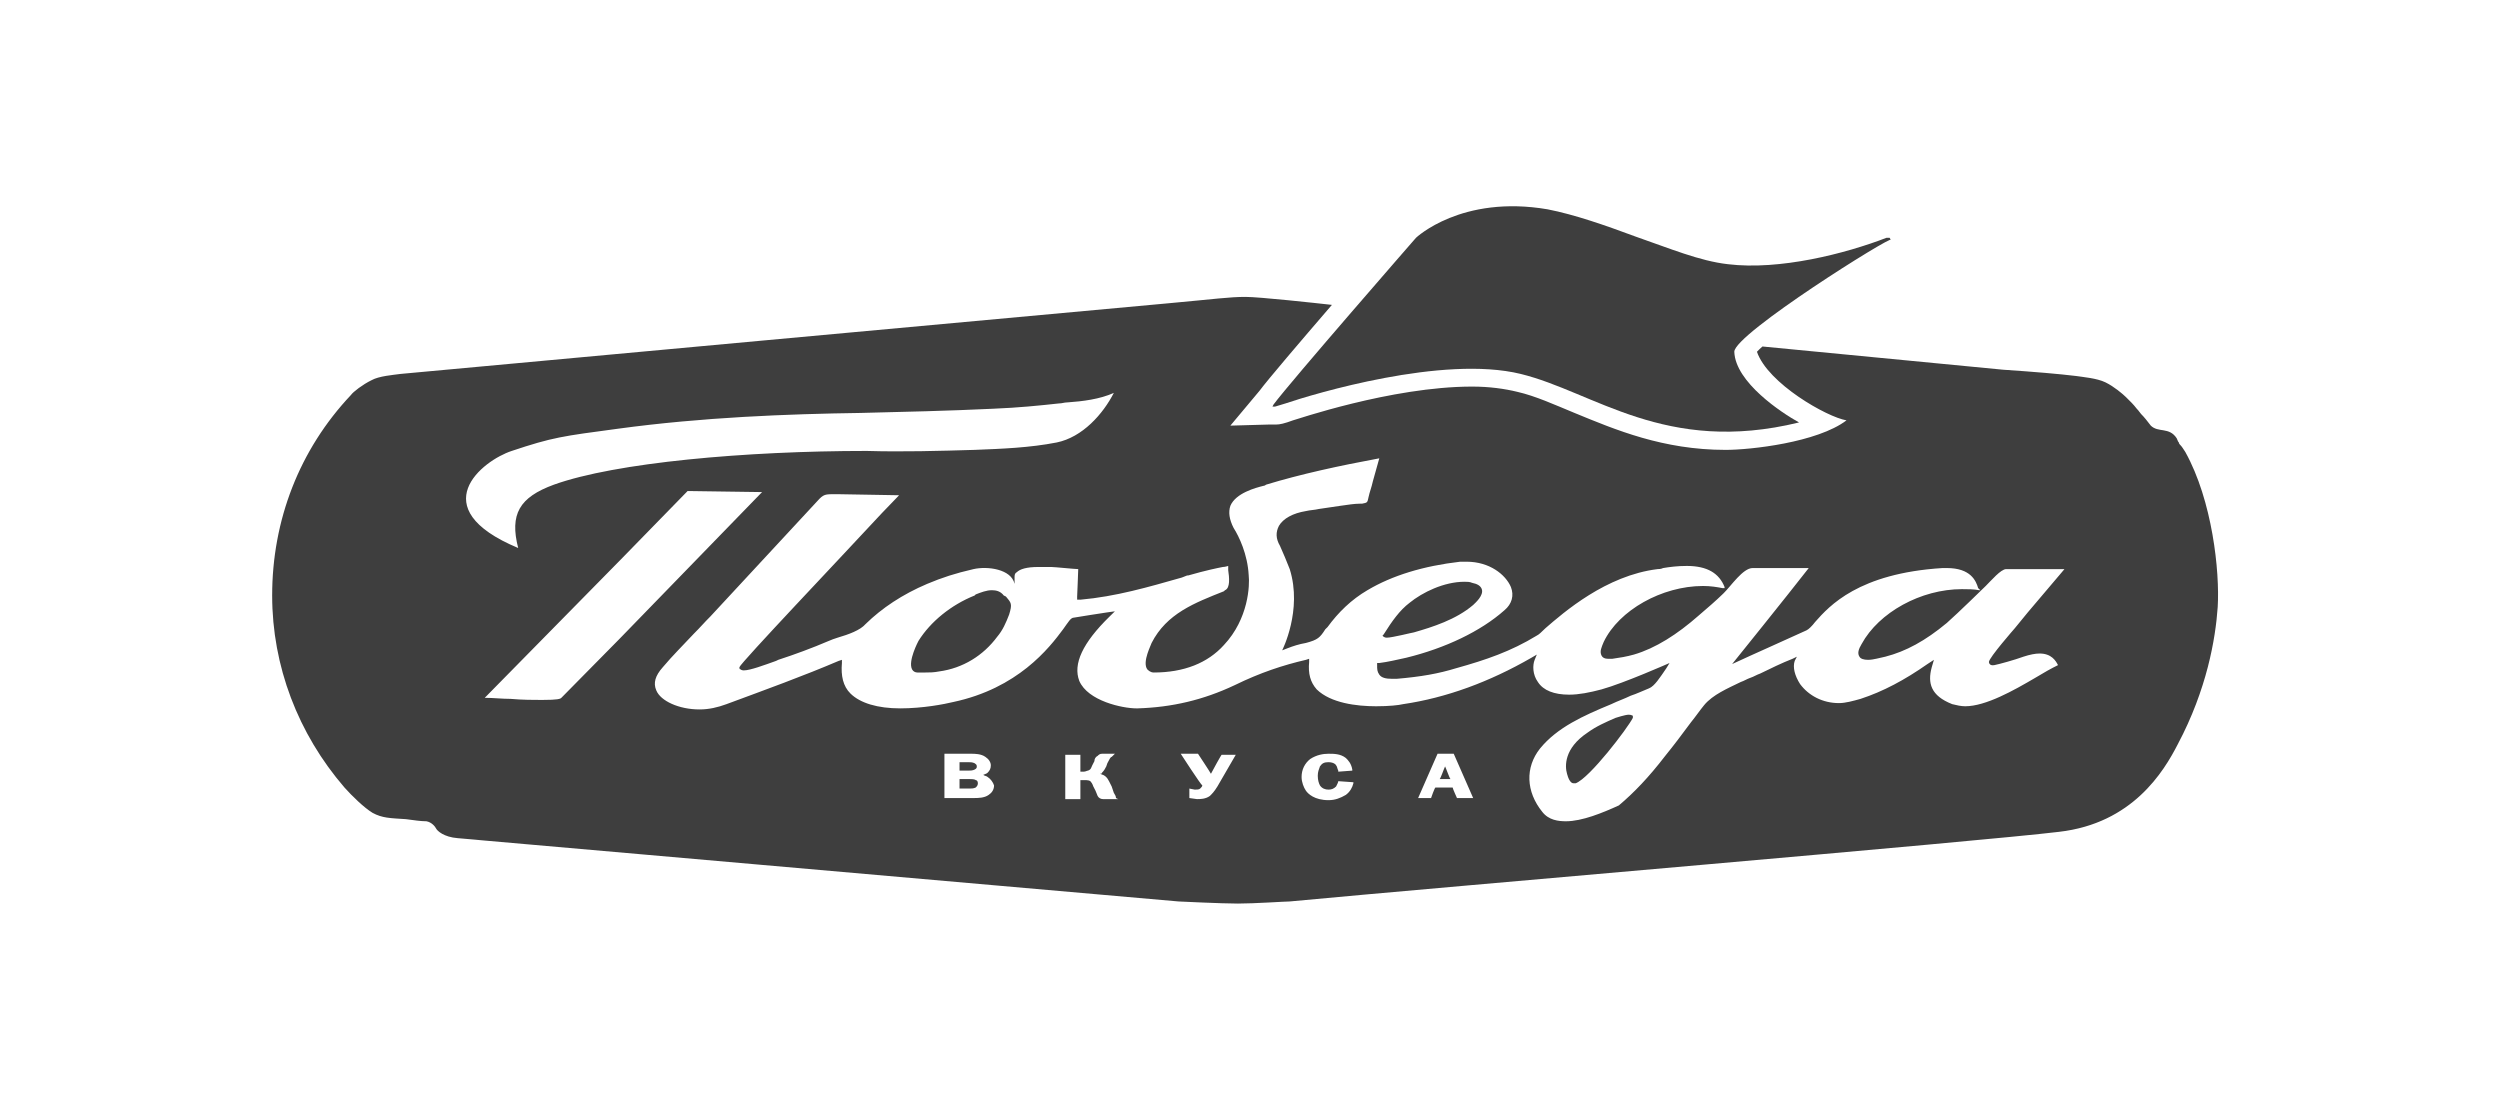 <svg width="200" height="88" viewBox="0 0 200 88" fill="none" xmlns="http://www.w3.org/2000/svg">
<g opacity="0.9">
<path d="M150.915 19.025C147.635 20.291 142.369 21.642 138.226 21.135C135.981 20.882 133.564 19.869 130.888 18.941C128.385 18.012 125.968 17.168 123.81 16.746C116.904 15.564 113.278 19.025 113.278 19.025C113.278 19.025 103.264 30.504 101.883 32.361L101.797 32.53H101.97C102.056 32.53 102.229 32.446 102.833 32.277C105.077 31.517 115.436 28.394 121.651 29.913C127.522 31.348 133.219 36.413 143.923 33.796C142.542 33.036 138.83 30.589 138.744 28.141C138.744 26.706 151.433 18.772 151.261 19.194L151.174 19.025H150.915Z" fill="#212121" fill-opacity="0.96"/>
<path d="M99.638 23.752C100.747 23.752 105.276 24.247 106.553 24.39C104.004 27.351 101.424 30.372 100.76 31.265L98.429 34.05L101.45 33.965H102.055C102.4 33.965 102.745 33.881 103.436 33.628C103.522 33.628 111.291 30.927 117.766 30.927C119.147 30.927 120.356 31.095 121.392 31.348C122.859 31.686 124.327 32.362 125.967 33.037C129.247 34.387 133.045 35.991 138.052 35.991C140.037 35.991 145.39 35.4 147.721 33.628C146.167 33.374 141.419 30.674 140.556 28.141C140.667 28.019 140.817 27.878 140.996 27.719L160.237 29.576C162.741 29.745 164.726 29.913 166.107 30.082C166.625 30.166 167.748 30.251 168.438 30.589C169.129 30.926 169.819 31.517 170.078 31.77C170.423 32.108 170.682 32.361 170.941 32.699C171.114 32.868 171.201 33.036 171.287 33.121C171.546 33.374 171.805 33.712 172.064 34.05C172.669 34.64 173.532 34.134 174.136 35.062C174.222 35.231 174.222 35.316 174.309 35.4C174.309 35.484 174.395 35.569 174.395 35.569C174.567 35.738 174.654 35.907 174.826 36.16C176.984 40.043 177.589 45.697 177.416 48.567C177.243 51.099 176.552 55.151 174.222 59.54C173.099 61.734 170.597 65.87 164.727 66.546C158.511 67.305 115.695 70.935 103.178 72.117C102.832 72.117 100.328 72.286 99.033 72.286C97.745 72.286 94.323 72.119 94.286 72.117L38.52 67.222C38.52 67.222 37.657 67.137 36.621 67.053C35.499 66.968 34.981 66.462 34.895 66.293C34.808 66.124 34.55 65.787 34.118 65.702C33.687 65.702 33.082 65.617 32.477 65.533C31.183 65.449 30.579 65.448 29.802 65.026C29.111 64.604 28.162 63.676 27.558 63.001C23.846 58.696 21.773 53.294 21.773 47.639C21.773 41.646 23.932 35.99 28.075 31.601C28.248 31.348 29.024 30.757 29.715 30.42C30.319 30.082 31.442 29.998 32.046 29.914C41.283 29.07 78.661 25.609 93.509 24.259C97.221 23.921 98.343 23.752 99.638 23.752ZM110.343 36.666C107.149 37.257 104.041 37.932 101.278 38.776C101.275 38.779 101.19 38.86 101.105 38.86C100.415 39.029 98.862 39.451 98.43 40.464C98.257 40.97 98.343 41.561 98.689 42.236C99.12 42.911 99.811 44.347 99.897 46.035C99.984 46.795 99.896 49.495 97.911 51.605C96.616 53.04 94.718 53.8 92.301 53.801C92.042 53.801 91.869 53.631 91.782 53.547C91.352 52.957 92.125 51.526 92.128 51.437C93.336 49.074 95.581 48.229 97.911 47.301L97.998 47.217C98.43 47.048 98.343 46.204 98.257 45.613V45.275C98.252 45.277 97.996 45.359 97.825 45.359C97.394 45.444 96.53 45.613 95.062 46.035H94.977L94.545 46.204C91.869 46.964 89.279 47.723 86.431 47.976H86.172V47.723C86.172 47.47 86.258 45.95 86.258 45.528C85.999 45.528 84.359 45.359 84.1 45.359H83.064C82.114 45.359 81.596 45.529 81.337 45.782C81.165 45.867 81.165 46.035 81.165 46.204V46.71C80.906 45.528 79.007 45.275 77.885 45.528C76.417 45.866 75.381 46.203 74.173 46.71C72.187 47.554 70.547 48.652 69.252 49.918C68.82 50.424 67.871 50.761 67.008 51.014C66.749 51.099 66.49 51.184 66.317 51.268C64.936 51.859 63.555 52.365 62.26 52.787L62.087 52.872C61.137 53.209 60.015 53.632 59.497 53.632C59.49 53.632 59.323 53.629 59.238 53.547C59.152 53.547 59.152 53.462 59.152 53.378C59.247 53.032 67.182 44.682 70.547 41.054L71.928 39.62L67.094 39.536H66.576C65.886 39.536 65.799 39.62 65.194 40.295L56.821 49.327C56.39 49.749 55.958 50.256 55.526 50.678C54.663 51.606 53.8 52.45 53.023 53.378C52.419 54.053 52.246 54.644 52.505 55.235C52.85 56.079 54.318 56.755 55.958 56.755C56.735 56.755 57.426 56.586 58.116 56.333C61.31 55.151 64.331 54.054 67.094 52.872L67.353 52.787V53.041C67.266 54.053 67.439 54.897 68.043 55.488C68.82 56.248 70.202 56.67 72.015 56.67C73.827 56.67 75.553 56.333 76.244 56.164C81.423 55.067 83.927 51.859 85.049 50.34C85.48 49.749 85.653 49.411 85.912 49.411C86.344 49.327 88.071 49.074 88.589 48.989L89.192 48.905L88.761 49.327C86.603 51.437 85.826 53.125 86.344 54.475C87.034 56.079 89.796 56.67 90.919 56.67H91.006C93.768 56.585 96.271 55.995 98.774 54.813C100.846 53.8 102.66 53.209 104.473 52.787L104.731 52.703V52.956C104.645 53.884 104.818 54.56 105.336 55.151C106.458 56.248 108.529 56.501 110.083 56.501C111.119 56.501 111.896 56.417 112.241 56.333C115.694 55.826 119.147 54.56 122.514 52.619L122.945 52.365L122.773 52.787C122.601 53.209 122.601 53.969 123.032 54.56C123.464 55.235 124.327 55.573 125.535 55.573C126.312 55.573 127.176 55.404 128.125 55.151C129.931 54.647 133.538 53.052 133.563 53.041C133.477 53.209 133.391 53.294 133.305 53.463C132.787 54.222 132.355 54.897 131.924 55.066C131.492 55.235 130.974 55.488 130.456 55.657C129.938 55.91 129.42 56.08 128.902 56.333C126.658 57.261 124.586 58.19 123.205 59.878C121.997 61.397 122.082 63.339 123.377 64.942C123.895 65.617 124.672 65.702 125.276 65.702C126.571 65.702 128.211 65.026 129.506 64.435C130.714 63.423 131.923 62.157 133.218 60.469C133.908 59.624 134.599 58.696 135.29 57.767C135.635 57.345 135.981 56.839 136.326 56.417C137.017 55.573 138.225 55.067 139.261 54.56C139.52 54.476 139.779 54.307 140.038 54.222C140.297 54.138 140.556 53.969 140.814 53.885C141.678 53.463 142.541 53.041 143.404 52.703L143.75 52.534L143.577 52.872C143.405 53.378 143.577 54.053 144.009 54.728C144.699 55.657 145.821 56.248 147.116 56.248C147.634 56.248 148.239 56.079 148.843 55.91C150.656 55.319 152.383 54.391 154.195 53.125L154.713 52.787L154.54 53.378C154.195 54.644 154.454 55.658 156.181 56.333C156.526 56.417 156.872 56.501 157.217 56.501C158.857 56.501 161.101 55.235 162.827 54.222C163.518 53.8 164.123 53.463 164.641 53.21C164.468 52.872 164.122 52.281 163.173 52.281C162.828 52.281 162.396 52.365 161.878 52.534C161.187 52.787 159.979 53.125 159.547 53.21C159.116 53.294 159.115 52.956 159.115 52.956C159.117 52.617 161.188 50.255 161.188 50.255L162.224 48.989L165.158 45.528H160.497C160.065 45.528 159.288 46.457 158.856 46.879C158.77 46.963 156.612 49.073 155.749 49.833C154.023 51.268 152.468 52.112 150.828 52.534C150.397 52.618 149.879 52.787 149.447 52.787C149.102 52.787 148.843 52.703 148.757 52.534C148.584 52.281 148.671 51.943 148.93 51.521C150.311 48.989 153.677 47.132 156.957 47.132C157.389 47.132 157.907 47.132 158.339 47.217H158.425L158.339 47.132L158.252 47.048C158.079 46.457 157.648 45.444 155.749 45.444H155.403C148.671 45.866 146.34 48.483 145.218 49.749C144.959 50.087 144.699 50.339 144.526 50.424C142.886 51.183 140.383 52.281 138.57 53.125C138.592 53.098 143.063 47.549 144.699 45.444H140.211C139.434 45.444 138.484 46.879 137.88 47.469C137.276 48.06 136.585 48.651 135.895 49.242C134.168 50.761 132.441 51.859 130.715 52.365C130.111 52.534 129.593 52.618 128.988 52.703H128.643C128.384 52.703 128.211 52.619 128.125 52.45C127.952 52.112 128.125 51.774 128.298 51.352C129.506 48.82 132.959 46.879 136.239 46.879C136.843 46.879 137.361 46.963 137.793 47.048H137.966V46.964C137.534 45.866 136.584 45.275 134.944 45.275C134.168 45.275 133.564 45.36 133.046 45.444C132.873 45.529 132.701 45.528 132.614 45.528C128.471 46.035 125.104 48.988 123.637 50.255C123.291 50.592 123.118 50.762 122.945 50.846C120.874 52.112 118.888 52.788 116.472 53.463C115.091 53.885 113.709 54.138 111.724 54.306H111.378C110.861 54.306 110.516 54.222 110.343 53.969C110.17 53.716 110.17 53.547 110.17 53.21V53.041H110.343C111.033 52.956 111.723 52.788 112.5 52.619C115.608 51.859 118.456 50.508 120.355 48.82C120.96 48.314 121.133 47.639 120.874 46.964C120.442 45.951 119.148 44.938 117.335 44.937H116.816C113.881 45.275 111.378 46.035 109.393 47.217C108.098 47.976 107.062 48.989 106.199 50.171L106.026 50.34C105.595 51.015 105.422 51.184 104.473 51.437C103.955 51.522 103.437 51.69 103.005 51.859L102.573 52.028C102.573 52.028 104.214 48.82 103.178 45.528C102.919 44.853 102.659 44.262 102.4 43.672C102.055 43.081 102.056 42.575 102.314 42.068C102.66 41.477 103.437 41.055 104.473 40.886C104.818 40.802 105.163 40.802 105.508 40.718C106.112 40.633 106.63 40.548 107.234 40.464C107.838 40.379 108.357 40.295 108.788 40.295H108.961C109.393 40.21 109.393 40.211 109.479 39.789C109.566 39.367 109.738 38.944 109.824 38.522C109.997 37.931 110.17 37.257 110.343 36.666ZM106.285 60.3C105.854 60.3 105.335 60.384 104.817 60.721C104.386 61.059 104.127 61.565 104.127 62.156C104.127 62.578 104.299 63.001 104.472 63.254C104.644 63.507 105.163 64.013 106.285 64.013C106.803 64.013 107.235 63.845 107.666 63.592C108.011 63.338 108.184 63.001 108.271 62.663V62.579L107.062 62.494C107.062 62.578 106.975 62.747 106.889 62.916C106.716 63.084 106.544 63.17 106.285 63.17C106.026 63.17 105.767 63.085 105.595 62.832C105.508 62.663 105.422 62.41 105.422 62.072C105.422 61.734 105.508 61.566 105.595 61.312C105.767 61.059 105.94 60.974 106.285 60.974C106.544 60.974 106.802 61.06 106.889 61.228C106.975 61.313 106.975 61.481 107.062 61.65V61.734L108.184 61.65V61.565C108.097 61.059 107.839 60.806 107.666 60.638C107.234 60.3 106.717 60.3 106.285 60.3ZM88.157 60.3C87.985 60.3 87.898 60.384 87.811 60.469C87.639 60.553 87.553 60.722 87.553 60.89L87.38 61.228C87.294 61.397 87.293 61.566 87.034 61.65C86.948 61.65 86.862 61.734 86.689 61.734H86.431V60.384H85.222V63.929H86.431V62.41H86.775C86.948 62.41 87.208 62.41 87.294 62.579C87.3 62.586 87.383 62.673 87.466 62.916L87.639 63.254L87.811 63.676C87.898 63.844 88.07 63.929 88.243 63.929H89.451L89.279 63.844C89.279 63.676 89.193 63.591 89.106 63.423L88.934 62.916L88.848 62.747C88.675 62.41 88.588 62.157 88.243 61.988C88.157 61.988 88.071 61.903 87.984 61.903C88.07 61.903 88.157 61.903 88.157 61.819C88.33 61.65 88.416 61.481 88.502 61.312L88.588 61.059C88.76 60.722 88.847 60.553 88.934 60.553L89.106 60.384L89.192 60.3H88.157ZM94.458 60.3C94.458 60.3 96.094 62.825 96.185 62.832C96.184 62.916 96.099 63.001 96.013 63.085C95.926 63.169 95.754 63.17 95.581 63.17L95.149 63.085V63.844L95.753 63.929C96.012 63.929 96.444 63.929 96.789 63.676C96.962 63.507 97.135 63.338 97.394 62.916L98.861 60.384H97.738C97.736 60.304 96.963 61.733 96.876 61.903C96.79 61.735 95.851 60.317 95.84 60.3H94.458ZM75.554 63.844H77.884C78.229 63.844 78.748 63.845 79.093 63.592C79.352 63.423 79.524 63.169 79.524 62.832C79.438 62.579 79.266 62.325 79.007 62.156C78.921 62.072 78.748 62.072 78.661 61.988C78.834 61.904 78.921 61.904 79.007 61.819C79.179 61.65 79.266 61.481 79.266 61.228C79.266 60.975 79.093 60.721 78.834 60.553C78.489 60.3 77.971 60.3 77.712 60.3H75.554V63.844ZM113.45 63.844H114.485C114.485 63.844 114.745 63.086 114.831 63.001H116.212C116.213 63.086 116.558 63.844 116.558 63.844H117.853L116.299 60.3H115.004L113.45 63.844ZM77.539 62.325C77.712 62.325 77.97 62.326 78.057 62.41C78.143 62.41 78.23 62.494 78.23 62.663C78.23 62.832 78.143 62.916 78.057 63.001C77.884 63.085 77.712 63.085 77.539 63.085H76.762V62.325H77.539ZM130.283 57.177C130.37 57.177 130.456 57.176 130.629 57.261V57.429C130.197 58.273 127.176 62.24 126.054 62.663H125.881C125.622 62.663 125.449 62.241 125.362 61.903C125.19 61.312 125.104 59.877 127.003 58.611C127.693 58.105 128.47 57.767 129.247 57.429C129.247 57.429 130.024 57.177 130.283 57.177ZM115.607 61.312C115.694 61.481 115.952 62.239 116.039 62.325H115.176C115.262 62.241 115.521 61.481 115.607 61.312ZM77.452 60.974C77.625 60.974 77.798 60.975 77.971 61.059C78.057 61.144 78.144 61.144 78.144 61.312C78.144 61.397 78.143 61.481 77.971 61.565C77.798 61.65 77.625 61.65 77.452 61.65H76.762V60.974H77.452ZM49.656 44.768L38.779 55.826C39.47 55.826 40.161 55.91 40.852 55.91C41.801 55.994 42.664 55.995 43.355 55.995C44.649 55.995 44.822 55.91 44.908 55.826L49.57 51.099L60.965 39.367L55.009 39.282L49.656 44.768ZM79.352 47.217C79.697 47.217 80.043 47.301 80.302 47.639L80.474 47.723C80.905 48.23 80.992 48.314 80.733 49.158C80.474 49.833 80.215 50.424 79.783 50.931C78.661 52.45 77.021 53.462 75.122 53.716C74.691 53.8 74.345 53.801 74 53.801H73.395C73.223 53.801 73.05 53.715 72.964 53.547C72.622 52.877 73.466 51.297 73.481 51.268C74.431 49.749 76.072 48.398 77.971 47.639L78.057 47.554C78.488 47.386 78.92 47.217 79.352 47.217ZM117.162 46.541C117.335 46.541 117.594 46.541 117.767 46.626C118.198 46.71 118.457 46.879 118.543 47.132C118.716 47.638 118.025 48.229 117.853 48.398C116.471 49.58 114.572 50.171 113.104 50.593C113.016 50.593 111.378 51.014 110.946 51.014C110.696 51.014 110.607 50.856 110.602 50.846L110.688 50.761C111.378 49.664 111.983 48.82 112.76 48.229C113.796 47.385 115.522 46.541 117.162 46.541ZM89.106 31.432C87.984 31.939 86.603 32.108 85.394 32.192C85.136 32.192 84.963 32.276 84.704 32.276C83.15 32.445 81.51 32.615 79.439 32.699C75.899 32.868 72.273 32.952 68.82 33.036C63.037 33.12 56.217 33.374 49.398 34.303C44.995 34.893 44.218 34.978 40.938 36.075C38.607 36.835 33.773 40.633 41.455 43.841C40.764 41.14 41.542 39.789 44.305 38.776C49.225 37.004 59.67 36.075 69.338 36.075C72.187 36.159 75.122 36.075 77.971 35.99C80.129 35.906 82.373 35.821 84.531 35.399C86.603 34.977 88.243 33.121 89.106 31.432Z" fill="#212121" fill-opacity="0.96"/>
</g>
</svg>
